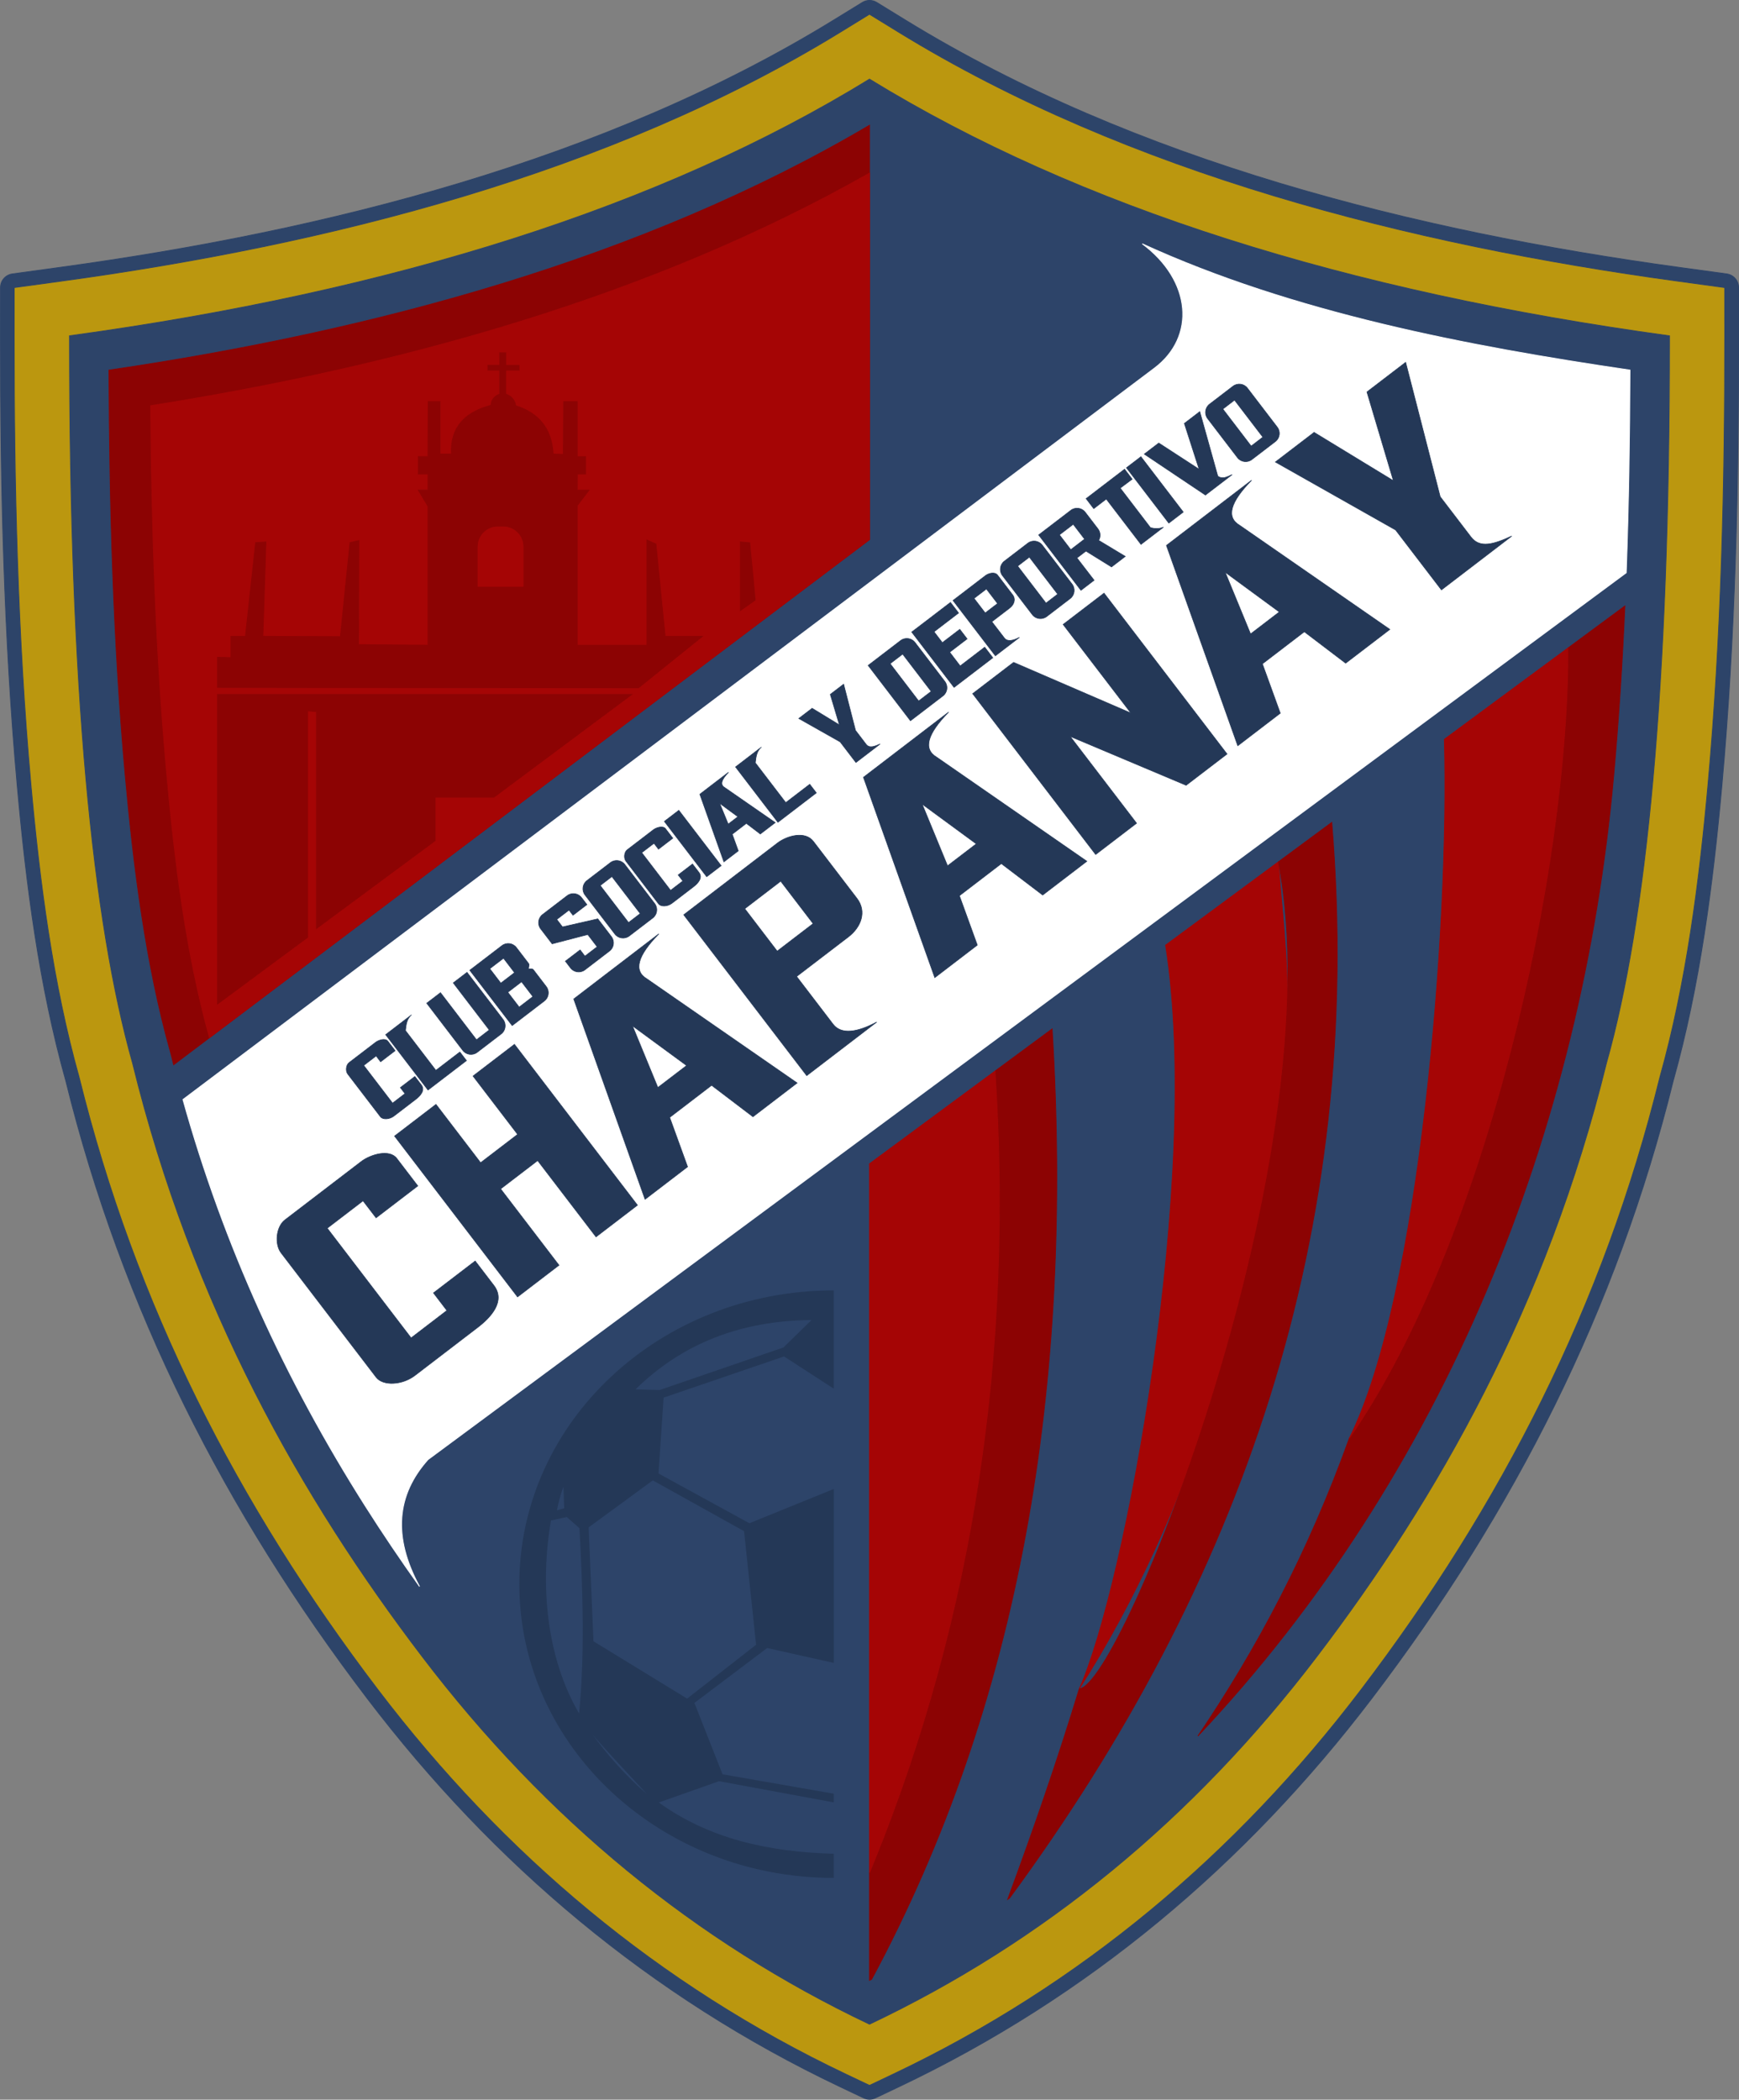 <?xml version="1.0" encoding="UTF-8"?> <svg xmlns:svg="http://www.w3.org/2000/svg" xmlns="http://www.w3.org/2000/svg" xmlns:xlink="http://www.w3.org/1999/xlink" version="1.0" id="svgRoot" x="0px" y="0px" viewBox="0 0 494.64 597.04" style="enable-background:new 0 0 494.64 597.04;" xml:space="preserve"><rect x="0" y="0" width="494.64" height="597.04" fill="#808080" stroke="none"/> <style type="text/css"> .st0{fill-rule:evenodd;clip-rule:evenodd;fill:#2D4469;stroke:#2D4469;stroke-width:0.225;} .st1{fill-rule:evenodd;clip-rule:evenodd;fill:#BB970F;stroke:#2D4469;stroke-width:0.225;} .st2{fill-rule:evenodd;clip-rule:evenodd;fill:#FFFFFF;stroke:#FFFFFF;stroke-width:0.225;} .st3{fill-rule:evenodd;clip-rule:evenodd;fill:#A50505;stroke:#A50505;stroke-width:0.225;} .st4{fill-rule:evenodd;clip-rule:evenodd;fill:#8C0303;stroke:#8C0303;stroke-width:0.225;} .st5{fill-rule:evenodd;clip-rule:evenodd;fill:#243857;} .st6{fill-rule:evenodd;clip-rule:evenodd;fill:#243857;stroke:#243857;stroke-width:0.178;} .st7{fill-rule:evenodd;clip-rule:evenodd;fill:#243857;stroke:#243857;stroke-width:0.178;} .st8{fill-rule:evenodd;clip-rule:evenodd;fill:#243857;stroke:#243857;stroke-width:0.179;} </style> <g> <g id="rootGroup"> <g id="Layer1000"> <path class="st0" d="M475.92,307.38c-16.03,64.91-45.31,122.48-85.72,175.56c-35.99,47.27-80.68,84.87-134.45,110.4l-6.74,3.2 c-1.1,0.52-2.27,0.52-3.37,0l-6.74-3.2c-53.77-25.53-98.46-63.13-134.45-110.4c-40.41-53.08-69.69-110.64-85.72-175.56 c-7.64-27.22-11.31-55.94-13.84-84.05c-3.83-42.48-4.79-85.21-4.76-127.85l0.01-13.71c0-1.98,1.44-3.62,3.4-3.89l13.58-1.86 c75.27-10.31,154.68-30.2,219.94-70.27l8.22-5.05c1.29-0.79,2.82-0.79,4.11,0l8.22,5.05c65.27,40.07,144.67,59.96,219.94,70.27 l13.58,1.86c1.96,0.27,3.4,1.92,3.4,3.89l0.01,13.71c0.02,42.64-0.93,85.36-4.76,127.85 C487.23,251.44,483.56,280.16,475.92,307.38z"></path> <path class="st1" d="M472.12,306.37c-15.93,64.55-44.89,121.43-85.05,174.18c-35.64,46.81-79.77,83.96-133.01,109.23l-6.74,3.2 l-6.74-3.2c-53.24-25.28-97.37-62.43-133.01-109.23c-40.16-52.74-69.11-109.62-85.05-174.18c-7.51-26.73-11.24-55.8-13.73-83.4 c-3.81-42.24-4.77-85.1-4.75-127.49l0.01-13.71l13.58-1.86c75.68-10.36,155.79-30.5,221.46-70.81l8.22-5.05l8.22,5.05 c65.67,40.32,145.78,60.45,221.46,70.81l13.58,1.86l0.01,13.71c0.02,42.39-0.94,85.26-4.75,127.49 C483.36,250.57,479.63,279.64,472.12,306.37z"></path> <path class="st0" d="M247.32,575.58c-49.31-23.41-91.84-58.06-127.25-104.56c-34.23-44.96-65.31-99.44-82.35-168.67 c-11.4-40.43-18.01-106.07-17.95-206.87C111.48,82.93,187.87,59,247.32,22.5C306.77,59,383.16,82.93,474.87,95.49 c0.05,100.8-6.56,166.44-17.95,206.87c-17.05,69.23-48.12,123.7-82.35,168.67C339.16,517.52,296.63,552.18,247.32,575.58z"></path> <path class="st2" d="M462.57,162.87L121.75,415.03c-8.95,10-10.11,21.94-2.41,36.1c-5.39-7.54-10.53-15.17-15.44-22.9 c-22.76-35.9-40.25-74.01-51.87-115.58l276.32-207.96c11.86-8.92,10.61-24.89-3.45-35.37c42.86,19.61,92.36,29.09,138.73,35.91 C463.57,124.4,463.27,143.65,462.57,162.87z"></path> <path class="st3" d="M306.99,480.2c31.67-49.49,52.98-116.47,58.65-185.36c1.47-17.87-0.71-31.89-2.01-49.78l-32.09,23.69 C341.93,334.4,320.01,451.41,306.99,480.2z"></path> <path class="st4" d="M306.99,480.2C306.99,480.2,306.99,480.2,306.99,480.2z M306.99,480.2c12.03-0.65,72.77-151.76,56.64-235.14 l1.18-0.87l14-10.34c9.6,117.01-26.3,216.96-91.65,305.86c-0.18,0.12-0.36,0.25-0.54,0.37 C293.97,520.24,300.86,500.3,306.99,480.2z"></path> <path class="st4" d="M445.97,184.28l16.21-11.97c-0.71,16.13-1.74,32.24-3.18,48.25c-9.12,101.22-48.13,198.66-118.28,273.09 c16.8-24.77,31.5-52.49,43.07-84.65C422.88,352.44,446.2,247.22,445.97,184.28z"></path> <path class="st4" d="M283.03,304.56c5.34,81.73-6.7,157.67-35.71,227.95v30.6c0.2-0.1,0.41-0.2,0.61-0.3 c42.05-78.33,57.54-168.32,51.34-270.24L283.03,304.56z"></path> <path class="st4" d="M247.32,35.61v117.82L49.39,302.76c-0.26-1.03-0.52-2.05-0.77-3.08c-0.03-0.13-0.06-0.24-0.1-0.36 c-7.09-25.15-10.55-52.79-12.9-78.76c-3.44-38.19-4.5-76.93-4.63-115.32C105.35,94.29,182.32,73.96,247.32,35.61z"></path> <path class="st3" d="M247.32,49.23v104.2L59.58,295.07c-6.77-24.41-9.94-50.4-12.21-75.57c-3.12-34.61-4.25-69.4-4.52-104.14 C113.3,104.2,185.11,84.54,247.32,49.23z"></path> <path class="st3" d="M248.82,528.82c-0.52,1.23-1.02,2.45-1.5,3.69V330.91c11.9-8.79,23.8-17.57,35.71-26.36 C288.28,384.86,276.74,459.57,248.82,528.82z"></path> <path class="st3" d="M383.79,408.99c39.08-56.55,62.41-161.77,62.18-224.72l-35.14,25.94 C412.33,263.45,404.06,368.25,383.79,408.99z"></path> <path class="st4" d="M210.58,154.09l2.68,0.24l1.56,16.3l-4.24,2.98V154.09z M61.87,285.48v-88.02H179.7l-39.23,29.23h-16.69 v12.34l-33.76,24.98v-61.67l-2.54-0.2v64.4L61.87,285.48z M143.84,103.88h3.81v1.37h-3.81v6.78c1.55,0.56,2.58,1.59,2.83,3.32 c6.17,1.98,10.23,6.06,10.68,13.76l2.88,0.1l0.08-15.03h3.89v15.66h2.37v4.93l-2.34,0l-0.03,4.59h3.34l-3.34,4.39v39.72h19.81 v-29.92l2.56,1.14l2.62,26.25h10.61l-18.2,14.64l-119.73-0.1l0-8.59l3.81,0.1v-6.05l4.13,0l2.9-26.64l2.93-0.2l-0.87,26.83 l22.05,0.1l2.73-26.74l2.54-0.59l-0.1,29.59l19.73,0.17v-39.52l-2.75-4.59l2.75,0v-4.59l-2.75,0v-4.93h2.75l0.08-15.66l3.37,0 v14.93h3.24c-0.38-7.67,3.88-11.91,11.24-13.86c0.08-1.46,0.83-2.51,2.47-3.19v-6.81h-3.35v-1.37h3.38l-0.03-3.56h1.73V103.88z M141.58,149.6h1.59c3.21,0,5.84,2.63,5.84,5.84v11.53h-13.27v-11.53C135.74,152.23,138.36,149.6,141.58,149.6z"></path> <path class="st5" d="M237.15,450.44v22.4l-18.94-4.23l-20.69,15.61l8,20.3l31.62,5.51v2.47l-32.6-6.02l-17.17,6.05 c14.38,10.35,31.2,14.06,49.77,14.58v6.87c-49.38,0-89.42-37.4-89.42-83.53c0-46.13,40.03-83.53,89.42-83.53v27.93l-14.13-9.15 l-34.25,11.71l-1.46,21.57l25.86,14.15l23.99-9.74V450.44z M168.17,492.66c4.62,6.46,9.89,12.31,15.81,17.47 C184.01,510.06,169.35,494.58,168.17,492.66z M156.72,432.34l4.49-0.98l3.61,3.17c1,18.18,1.51,36.07-0.1,52.69 C155.33,471.25,153.59,450.33,156.72,432.34z M158.42,429.46l2.05-0.59l-0.2-6.15C159.47,424.91,158.84,427.15,158.42,429.46z M167.43,434.31l18.25-13.37l25.96,14.44l3.42,32.3l-19.61,15.32l-26.64-16.3L167.43,434.31z M180.77,395.06l6.83,0.2l35.23-12.1 l8-7.81C210.93,375.5,194.16,381.9,180.77,395.06z"></path> <g id="Layer1001"> <path class="st6" d="M79.96,356.26c-1.91-2.49-1.42-7.45,1.07-9.36l21.7-16.6c2.69-2.06,8.05-3.6,10.11-0.92l5.99,7.83 l-11.86,9.07l-3.71-4.84l-10.19,7.8l23.86,31.2l10.19-7.8l-3.82-5l11.86-9.07l5.31,6.94c3.43,4.48-0.9,9.1-4.54,11.89 l-17.9,13.7c-3.64,2.79-9.11,3.03-11.04,0.51L79.96,356.26z"></path> <path class="st7" d="M98.91,305.39c-0.66-0.86-0.48-2.57,0.38-3.23l7.53-5.76c0.93-0.71,2.79-1.26,3.5-0.33l2.06,2.69 l-4.12,3.15l-1.27-1.67l-3.54,2.71l8.21,10.73l3.54-2.71l-1.32-1.72l4.12-3.15l1.83,2.39c1.18,1.54-0.32,3.14-1.59,4.11 l-6.21,4.75c-1.26,0.97-3.16,1.06-3.82,0.19L98.91,305.39z"></path> <path class="st8" d="M178.04,244.86c-0.66-0.86-0.49-2.56,0.36-3.21l7.43-5.69c0.92-0.7,2.76-1.23,3.47-0.31l2.06,2.69 l-4.06,3.11l-1.28-1.67l-3.49,2.67l8.21,10.73l3.49-2.67l-1.32-1.72l4.06-3.11l1.83,2.39c1.18,1.54-0.3,3.13-1.55,4.08 l-6.13,4.69c-1.25,0.95-3.12,1.03-3.79,0.17L178.04,244.86z"></path> <path class="st6" d="M112.23,323.04l11.78-9.01l12.69,16.59l10.54-8.06l-12.69-16.59l11.78-9.01l34.98,45.73l-11.78,9.01 l-16.6-21.7l-10.54,8.06l16.6,21.7l-11.78,9.01L112.23,323.04z"></path> <path class="st6" d="M202.41,308.6l11.76,8.94l12.56-9.6L184,278.34c-3.92-2.31-2.65-6.63,3.41-12.81l-24.22,18.53l20.29,56.96 l12.09-9.25l-5.09-14.04L202.41,308.6z M187.12,309.24l8.18-6.25l-15.41-11.31L187.12,309.24z"></path> <path class="st6" d="M212.29,234.12l3.97,3.02l4.24-3.24l-14.42-9.99c-1.32-0.78-0.89-2.24,1.15-4.32l-8.17,6.25l6.85,19.22 l4.08-3.12l-1.72-4.74L212.29,234.12z M207.13,234.34l2.76-2.11l-5.2-3.82L207.13,234.34z"></path> <path class="st6" d="M236.96,291.24c2.33,3.05,6.98,2.31,12.42-0.63l-19.92,15.24l-34.98-45.73l26.66-20.4 c2.69-2.06,7.86-3.54,10.21-0.47l12.39,16.2c2.89,3.77,1.16,8.21-2.43,10.95l-14.73,11.26L236.96,291.24z M211.83,258.39 l10.23-7.83l9.23,12.07l-10.23,7.83L211.83,258.39z"></path> <path class="st6" d="M285.7,181.45c0.8,1.05,2.4,0.79,4.27-0.22l-6.85,5.24l-12.04-15.73l9.17-7.02 c0.92-0.71,2.7-1.22,3.51-0.16l4.26,5.57c0.99,1.3,0.4,2.82-0.84,3.77l-5.07,3.88L285.7,181.45z M277.05,170.15l3.52-2.69 l3.18,4.15l-3.52,2.69L277.05,170.15z"></path> <path class="st6" d="M284.82,245.56l11.76,8.94l12.56-9.6l-42.73-29.6c-3.92-2.31-2.65-6.63,3.41-12.81l-24.22,18.53 l20.29,56.96l12.09-9.25l-5.09-14.04L284.82,245.56z M269.52,246.2l8.18-6.25l-15.41-11.31L269.52,246.2z"></path> <path class="st6" d="M371,179.63l11.76,8.94l12.56-9.6l-42.73-29.6c-3.92-2.31-2.65-6.63,3.41-12.81l-24.22,18.53l20.29,56.96 l12.09-9.25l-5.09-14.04L371,179.63z M355.71,180.27l8.18-6.26l-15.41-11.31L355.71,180.27z"></path> <path class="st6" d="M302.4,177.56l11.63-8.89l34.98,45.73l-11.63,8.89l-33-13.91l18.9,24.7l-11.63,8.89l-34.98-45.73 l11.63-8.89l33.39,14.42L302.4,177.56z"></path> <path class="st6" d="M409.65,141.25l8.77,11.47c2.5,3.27,6.48,2.07,11.58-0.29l-20,15.3l-13.03-17.03l-34.2-19.33l11.01-8.42 l22.55,13.74l-7.52-25.24l11.01-8.42L409.65,141.25z"></path> <path class="st6" d="M188.97,233.56l4.11-3.14l12.04,15.73l-4.11,3.14L188.97,233.56z"></path> <path class="st6" d="M320.41,133.01l4.11-3.14l12.04,15.73l-4.11,3.14L320.41,133.01z"></path> <path class="st6" d="M166.95,250.4l6.68-5.11c1.28-0.98,3.12-0.73,4.09,0.54l8.49,11.1c0.98,1.28,0.73,3.12-0.54,4.09 l-6.68,5.11c-1.28,0.98-3.12,0.73-4.09-0.54l-8.49-11.1C165.43,253.22,165.67,251.38,166.95,250.4z M170.72,251.79l3.33-2.55 l8.06,10.54l-3.33,2.55L170.72,251.79z"></path> <path class="st6" d="M285.68,159.57l6.68-5.11c1.28-0.98,3.12-0.73,4.09,0.54l8.49,11.1c0.98,1.28,0.73,3.12-0.54,4.09 l-6.68,5.11c-1.28,0.98-3.12,0.73-4.09-0.54l-8.49-11.1C284.16,162.39,284.41,160.55,285.68,159.57z M289.46,160.96l3.33-2.55 l8.06,10.54l-3.33,2.55L289.46,160.96z"></path> <path class="st6" d="M344.04,114.93l6.68-5.11c1.28-0.98,3.12-0.73,4.09,0.54l8.49,11.1c0.98,1.28,0.73,3.12-0.54,4.09 l-6.68,5.11c-1.28,0.98-3.12,0.73-4.09-0.54l-8.49-11.1C342.52,117.75,342.77,115.91,344.04,114.93z M347.82,116.31l3.33-2.55 l8.06,10.54l-3.33,2.55L347.82,116.31z"></path> <path class="st6" d="M243.34,207.7l3.02,3.95c0.86,1.13,2.23,0.71,3.98-0.1l-6.88,5.26l-4.48-5.86l-11.77-6.65l3.79-2.9 l7.76,4.73l-2.59-8.68l3.79-2.9L243.34,207.7z"></path> <path class="st6" d="M246.94,189.21l9.23-7.06c1.28-0.98,3.12-0.73,4.09,0.54l8.49,11.1c0.98,1.28,0.73,3.12-0.55,4.09 l-9.23,7.06L246.94,189.21z M253.18,188.71l3.57-2.73l8.12,10.62l-3.57,2.73L253.18,188.71z"></path> <path class="st6" d="M273.11,189.37l6.98-5.34l2.3,3l-6.98,5.34l-1.09,0.83l-2.95,2.25l-12.04-15.73l2.95-2.25l1.09-0.83 l6.98-5.34l2.3,3l-6.98,5.34l2.37,3.1l4.96-3.79l2.08,2.71l-4.96,3.79L273.11,189.37z"></path> <path class="st6" d="M121.38,285.26l3.91-2.99l10.24,13.39l3.64-2.79l-10.24-13.39l3.91-2.99l10.26,13.41 c0.98,1.28,0.73,3.12-0.54,4.09l-6.83,5.23c-1.28,0.98-3.12,0.73-4.09-0.54L121.38,285.26z"></path> <path class="st6" d="M133.63,275.89l9.15-7c1.28-0.98,3.12-0.73,4.09,0.54l3.5,4.57c0.22,0.29-0.03,1.01-0.04,1.51 c0.45,0.07,1.11-0.12,1.35,0.2l3.69,4.82c0.98,1.28,0.73,3.12-0.54,4.09l-9.15,7L133.63,275.89z M142.45,279.56l3.91-2.99 l-3.14-4.11l-3.91,2.99L142.45,279.56z M148.35,279.16l-3.91,2.99l3.23,4.22l3.91-2.99L148.35,279.16z"></path> <path class="st6" d="M117.06,288.57c-1.39,1.07-1.57,2.92-1.74,4.47l8.66,11.32l6.82-5.22l1.87,2.44l-10.93,8.36L109.7,294.2 L117.06,288.57z"></path> <path class="st6" d="M216.58,212.44c-1.39,1.07-1.57,2.92-1.74,4.47l8.66,11.32l6.82-5.22l1.87,2.44l-10.93,8.36l-12.04-15.73 L216.58,212.44z"></path> <path class="st6" d="M154.33,260.05l6.99-5.35c1.28-0.98,3.12-0.73,4.09,0.54l1.52,1.98l-3.95,3.02l-1.13-1.47l-3.49,2.67 l1.63,2.13l10.05-2.29l3.86,5.05c0.98,1.28,0.73,3.12-0.54,4.09l-6.99,5.35c-1.28,0.98-3.12,0.73-4.09-0.55l-1.46-1.91l4.19-3.2 l1.36,1.78l3.49-2.67l-2.67-3.49l-10.14,2.64l-3.25-4.25C152.81,262.87,153.06,261.03,154.33,260.05z"></path> <path class="st6" d="M308.94,141.78l10.93-8.36l2.16,2.83l-3.4,2.54l8.61,11.26c1.16,0.3,2.51,0.38,3.69-0.15l-6.39,4.89 l-9.87-12.9l-3.57,2.73L308.94,141.78z"></path> <path class="st6" d="M325.49,129.12l4.11-3.14l11.48,7.46l-4.2-13.04l4.38-3.35l5.13,18.35c1.4,0.98,2.62,0.19,4.08-0.45 l-7.6,5.81L325.49,129.12z"></path> <path class="st6" d="M295.44,152.11l9.15-7c1.28-0.98,3.12-0.73,4.09,0.55l3.63,4.74c0.74,0.97,0.78,2.27,0.19,3.26l7.57,4.55 l-3.91,2.99l-7.28-4.51l-2.56,1.96l4.88,6.34l-3.74,2.86L295.44,152.11z M301.34,152.08l3.93-3.01l3.23,4.22l-3.93,3.01 L301.34,152.08z"></path> </g> </g> </g> </g> </svg> 